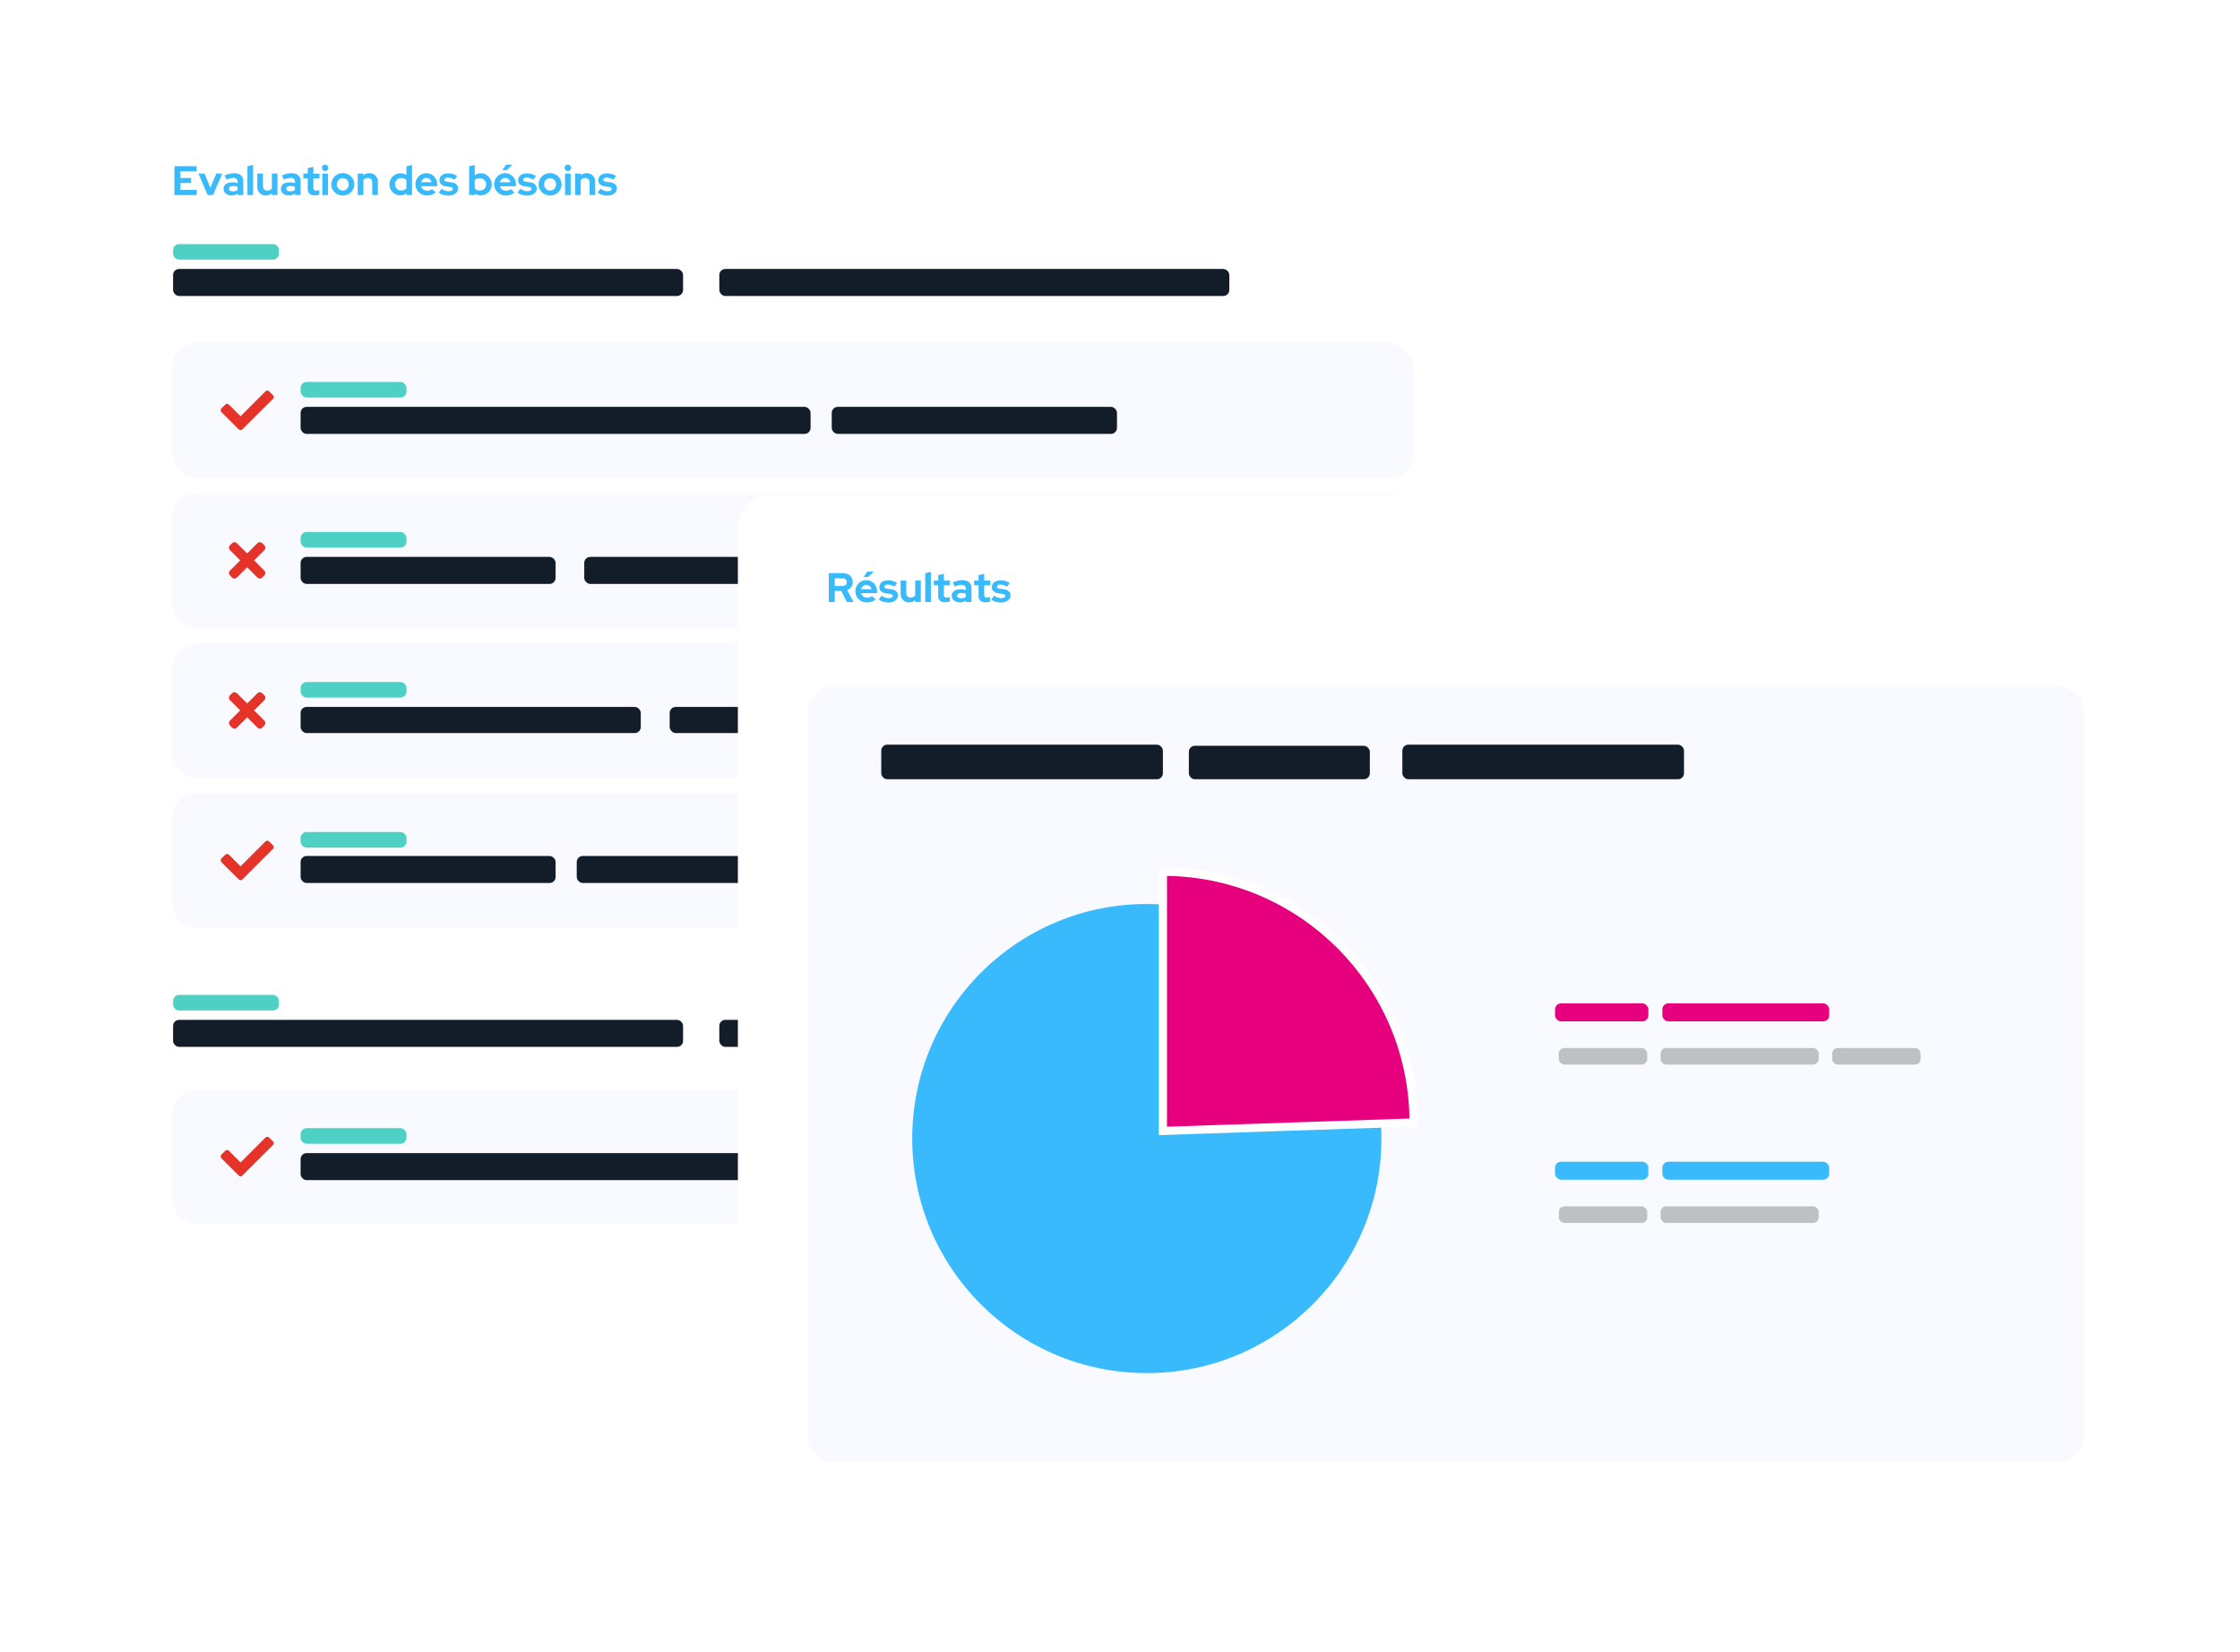 <svg xmlns="http://www.w3.org/2000/svg" id="uuid-e91235de-2531-4829-b0ce-10640eeff90d" viewBox="0 0 548.76 404.7"><g stroke-width="0"><rect width="347.52" height="299.57" x="20.46" y="21.58" fill="#fff" rx="7.74" ry="7.74" style="filter: drop-shadow(2px 2px 5px rgb(0 0 0 / 0.25));"></rect><path fill="#39bafc" d="M42.73 47.79v-7.07h5.43v1.27h-3.97v1.62h2.62v1.23h-2.62v1.68h4.01v1.27h-5.47Z"></path><path fill="#39bafc" d="m50.87 47.79-2.26-5.26h1.5l1.44 3.5 1.43-3.5h1.47l-2.26 5.26h-1.33Z"></path><path fill="#39bafc" d="M56.68 47.88c-.57 0-1.03-.15-1.38-.45-.36-.3-.54-.69-.54-1.17s.19-.89.58-1.17c.38-.28.91-.42 1.59-.42.21 0 .43.02.65.05.22.03.43.08.64.15v-.37c0-.3-.09-.53-.28-.69-.19-.15-.46-.23-.83-.23-.22 0-.46.04-.72.11-.26.07-.55.18-.88.33l-.5-1.02c.41-.19.81-.33 1.2-.42.39-.09.77-.14 1.15-.14.71 0 1.26.17 1.65.51s.59.82.59 1.44v3.41h-1.36v-.36c-.22.15-.46.27-.7.34-.25.07-.52.11-.82.11Zm-.6-1.65c0 .2.09.36.26.48s.41.18.7.18c.23 0 .44-.03.63-.09s.37-.14.53-.25v-.79c-.17-.07-.35-.12-.53-.15-.19-.03-.38-.04-.58-.04-.32 0-.56.06-.74.18-.18.12-.27.28-.27.48Z"></path><path fill="#39bafc" d="M62 40.42v7.37h-1.38v-7.07l1.38-.3Z"></path><path fill="#39bafc" d="M64.42 42.53v3.06c0 .34.1.61.3.81.2.2.46.3.79.3.24 0 .45-.04.63-.14.18-.09.34-.22.46-.39v-3.65h1.38v5.26H66.6v-.42c-.2.17-.43.3-.68.39s-.52.14-.81.14c-.61 0-1.1-.2-1.49-.59-.39-.39-.59-.9-.59-1.51v-3.26h1.38Z"></path><path fill="#39bafc" d="M70.73 47.88c-.57 0-1.03-.15-1.38-.45-.36-.3-.54-.69-.54-1.17s.19-.89.58-1.17c.38-.28.91-.42 1.59-.42.21 0 .43.02.65.05.22.03.43.08.64.15v-.37c0-.3-.09-.53-.28-.69-.19-.15-.46-.23-.83-.23-.22 0-.46.04-.72.11-.26.07-.55.18-.88.33l-.5-1.02c.41-.19.81-.33 1.2-.42.39-.09.77-.14 1.15-.14.71 0 1.26.17 1.65.51s.59.82.59 1.44v3.41h-1.36v-.36c-.22.15-.46.27-.7.34-.25.07-.52.11-.82.11Zm-.6-1.65c0 .2.09.36.26.48s.41.18.7.18c.23 0 .44-.03.63-.09s.37-.14.53-.25v-.79c-.17-.07-.35-.12-.53-.15-.19-.03-.38-.04-.58-.04-.32 0-.56.06-.74.18-.18.12-.27.28-.27.48Z"></path><path fill="#39bafc" d="M75.39 46.31v-2.62h-1.08v-1.16h1.08v-1.34l1.38-.31v1.66h1.49v1.16h-1.49v2.33c0 .25.05.42.16.52.11.1.3.15.57.15.13 0 .25 0 .36-.03.11-.02.24-.05.37-.1v1.13c-.15.05-.33.09-.54.12-.21.03-.39.05-.54.05-.58 0-1.03-.13-1.33-.4-.3-.27-.45-.65-.45-1.17Z"></path><path fill="#39bafc" d="M79.64 41.91c-.21 0-.4-.08-.55-.23-.16-.15-.23-.34-.23-.56s.08-.4.23-.55c.15-.16.34-.23.55-.23s.4.08.56.23c.16.15.23.34.23.55s-.08.4-.23.56c-.15.16-.34.23-.56.23Zm.7.63v5.26h-1.38v-5.26h1.38Z"></path><path fill="#39bafc" d="M81.17 45.17c0-.38.07-.74.22-1.08.14-.33.34-.62.6-.87.25-.25.55-.44.89-.58.34-.14.71-.21 1.1-.21s.76.07 1.1.21c.34.14.64.33.89.58.25.25.45.54.6.87.14.33.22.69.22 1.08s-.07.74-.22 1.08-.34.62-.6.86c-.25.24-.55.43-.89.58-.34.14-.71.21-1.1.21s-.76-.07-1.1-.21a2.77 2.77 0 0 1-1.49-1.44c-.15-.33-.22-.69-.22-1.08Zm2.81 1.52c.4 0 .75-.15 1.03-.44.28-.3.42-.66.42-1.08s-.14-.79-.42-1.09c-.28-.3-.63-.44-1.03-.44s-.75.15-1.03.44c-.28.3-.42.66-.42 1.09s.14.78.42 1.08c.28.3.63.44 1.03.44Z"></path><path fill="#39bafc" d="M87.64 47.79v-5.26h1.38v.41c.2-.17.43-.3.67-.38.25-.09.51-.13.8-.13.61 0 1.1.2 1.49.58.39.39.59.89.59 1.5v3.27h-1.38v-3.07c0-.33-.1-.6-.3-.8s-.46-.3-.79-.3c-.23 0-.44.04-.62.14-.18.09-.34.22-.46.39v3.65h-1.38Z"></path><path fill="#39bafc" d="M99.58 47.79v-.43a2.396 2.396 0 0 1-1.5.51 2.622 2.622 0 0 1-1.89-.79c-.24-.24-.43-.53-.57-.86s-.21-.68-.21-1.06.07-.73.21-1.06c.14-.33.33-.62.58-.86s.53-.43.86-.57a2.723 2.723 0 0 1 1.82-.1c.25.07.47.17.68.31v-2.15l1.38-.3v7.37h-1.36Zm-2.81-2.64c0 .42.15.78.44 1.08.3.3.66.44 1.09.44.26 0 .49-.04.7-.13.21-.09.4-.21.55-.37v-2.05c-.15-.16-.33-.28-.55-.36-.22-.09-.45-.13-.7-.13-.44 0-.8.15-1.1.44s-.44.65-.44 1.08Z"></path><path fill="#39bafc" d="M106.75 47.14c-.32.26-.65.45-.99.58-.34.12-.72.18-1.14.18-.4 0-.77-.07-1.12-.21-.35-.14-.65-.33-.9-.58a2.77 2.77 0 0 1-.6-.86c-.15-.33-.22-.69-.22-1.08s.07-.73.21-1.07.33-.62.57-.87c.24-.25.53-.44.86-.58.33-.14.69-.21 1.07-.21s.72.07 1.04.22c.32.14.6.34.83.59s.41.55.54.89c.13.35.2.72.2 1.13v.36h-3.92c.09.33.28.6.54.8.27.2.59.3.95.3.23 0 .44-.04.65-.11s.37-.18.51-.31l.91.83Zm-2.28-3.55c-.32 0-.59.1-.82.29-.23.19-.39.45-.47.77h2.57c-.09-.31-.25-.56-.48-.76-.23-.2-.5-.3-.8-.3Z"></path><path fill="#39bafc" d="m107.51 47.17.69-.92c.31.2.6.35.88.45s.55.15.83.15c.31 0 .56-.05.74-.15.18-.1.28-.24.28-.4 0-.13-.05-.24-.16-.32-.1-.08-.27-.14-.5-.17l-1.01-.15c-.52-.08-.91-.25-1.19-.5s-.41-.6-.41-1.02c0-.5.2-.91.6-1.21.4-.3.93-.45 1.59-.45a3.944 3.944 0 0 1 2.16.66l-.67.89a4.61 4.61 0 0 0-.83-.38c-.26-.08-.53-.13-.8-.13-.25 0-.45.05-.6.14-.15.09-.23.22-.23.37 0 .14.06.25.17.33.11.08.29.13.55.17l1.01.15c.51.07.91.24 1.19.5s.42.6.42 1c0 .25-.06.48-.18.69s-.28.4-.48.55c-.2.15-.44.28-.73.36-.28.09-.59.13-.92.13-.48 0-.93-.06-1.34-.19-.42-.12-.77-.3-1.07-.54Z"></path><path fill="#39bafc" d="M120.47 45.17c0 .38-.07.73-.21 1.06-.14.33-.33.62-.58.86s-.53.43-.86.57c-.33.14-.69.21-1.07.21-.26 0-.52-.04-.77-.11s-.48-.18-.69-.31v.35h-1.36v-7.07l1.38-.3v2.52c.21-.16.44-.27.69-.36a2.551 2.551 0 0 1 1.82.08c.33.14.61.33.85.58.24.24.43.53.57.86.14.33.21.68.21 1.06Zm-2.9-1.53c-.25 0-.48.04-.7.13-.22.08-.4.21-.56.37v2.07c.15.15.33.27.55.35.22.09.45.13.7.13.43 0 .79-.15 1.09-.44.3-.29.44-.65.44-1.08s-.15-.79-.45-1.09c-.3-.29-.66-.44-1.09-.44Z"></path><path fill="#39bafc" d="M126.04 47.14c-.32.26-.65.45-.99.58-.34.12-.72.18-1.14.18-.4 0-.77-.07-1.12-.21-.35-.14-.65-.33-.9-.58a2.77 2.77 0 0 1-.6-.86c-.15-.33-.22-.69-.22-1.08s.07-.73.21-1.07.33-.62.57-.87c.24-.25.53-.44.86-.58.33-.14.69-.21 1.07-.21s.72.07 1.04.22.6.34.83.59.41.55.54.89c.13.35.2.72.2 1.13v.36h-3.92c.09.33.28.6.54.8.27.2.59.3.95.3.23 0 .44-.04.65-.11s.37-.18.51-.31l.91.83Zm-2.28-3.55c-.32 0-.59.1-.82.29-.23.19-.39.45-.47.77h2.57c-.09-.31-.25-.56-.48-.76-.23-.2-.5-.3-.8-.3Zm.21-3.24h1.58l-1.36 1.31h-1.12l.91-1.31Z"></path><path fill="#39bafc" d="m126.79 47.17.69-.92c.31.2.6.35.88.45s.55.15.83.15c.31 0 .56-.05.74-.15.18-.1.28-.24.28-.4 0-.13-.05-.24-.16-.32-.1-.08-.27-.14-.5-.17l-1.01-.15c-.52-.08-.91-.25-1.19-.5s-.41-.6-.41-1.02c0-.5.2-.91.6-1.21.4-.3.93-.45 1.59-.45a3.944 3.944 0 0 1 2.16.66l-.67.89a4.61 4.61 0 0 0-.83-.38c-.26-.08-.53-.13-.8-.13-.25 0-.45.05-.6.14-.15.09-.23.22-.23.37 0 .14.06.25.17.33.11.08.29.13.55.17l1.01.15c.51.07.91.24 1.19.5s.42.6.42 1c0 .25-.06.48-.18.69-.12.21-.28.4-.48.55-.2.15-.44.28-.73.36-.28.09-.59.13-.92.13-.48 0-.93-.06-1.34-.19-.42-.12-.77-.3-1.07-.54Z"></path><path fill="#39bafc" d="M131.95 45.17c0-.38.07-.74.22-1.08.14-.33.34-.62.6-.87.25-.25.55-.44.89-.58.34-.14.71-.21 1.1-.21s.76.07 1.1.21c.34.14.64.33.89.58.25.25.45.54.6.87.14.33.22.69.22 1.08s-.07.74-.22 1.08-.34.62-.6.86c-.25.24-.55.43-.89.58-.34.14-.71.21-1.1.21s-.76-.07-1.1-.21a2.77 2.77 0 0 1-1.49-1.44c-.15-.33-.22-.69-.22-1.08Zm2.81 1.52c.4 0 .75-.15 1.03-.44.28-.3.42-.66.42-1.08s-.14-.79-.42-1.09c-.28-.3-.63-.44-1.03-.44s-.75.15-1.03.44c-.28.3-.42.66-.42 1.09s.14.78.42 1.08c.28.3.63.44 1.03.44Z"></path><path fill="#39bafc" d="M139.1 41.91c-.21 0-.4-.08-.55-.23-.16-.15-.23-.34-.23-.56s.08-.4.23-.55c.15-.16.34-.23.55-.23s.4.08.56.23c.16.15.23.34.23.55s-.08.4-.23.56c-.15.16-.34.23-.56.23Zm.7.63v5.26h-1.38v-5.26h1.38Z"></path><path fill="#39bafc" d="M140.88 47.79v-5.26h1.38v.41c.2-.17.43-.3.67-.38.25-.09.51-.13.8-.13.61 0 1.1.2 1.49.58.39.39.59.89.59 1.5v3.27h-1.38v-3.07c0-.33-.1-.6-.3-.8s-.46-.3-.79-.3c-.23 0-.44.04-.62.14-.18.09-.34.22-.46.39v3.65h-1.38Z"></path><path fill="#39bafc" d="m146.42 47.17.69-.92c.31.2.6.35.88.45s.55.15.83.15c.31 0 .56-.05.74-.15.18-.1.28-.24.28-.4 0-.13-.05-.24-.16-.32-.1-.08-.27-.14-.5-.17l-1.01-.15c-.52-.08-.91-.25-1.19-.5s-.41-.6-.41-1.02c0-.5.2-.91.6-1.21.4-.3.93-.45 1.59-.45a3.944 3.944 0 0 1 2.16.66l-.67.89a4.61 4.61 0 0 0-.83-.38c-.26-.08-.53-.13-.8-.13-.25 0-.45.05-.6.14-.15.09-.23.22-.23.37 0 .14.06.25.17.33.11.08.29.13.55.17l1.01.15c.51.07.91.24 1.19.5s.42.6.42 1c0 .25-.06.48-.18.69s-.28.4-.48.55c-.2.15-.44.28-.73.36-.28.09-.59.13-.92.13-.48 0-.93-.06-1.34-.19-.42-.12-.77-.3-1.07-.54Z"></path><rect width="304.26" height="33.19" x="42.1" y="84.02" fill="#f9faff" rx="6.3" ry="6.3"></rect><rect width="124.94" height="6.62" x="73.64" y="99.69" fill="#131d29" rx="1.47" ry="1.47"></rect><rect width="25.94" height="3.82" x="73.64" y="93.58" fill="#4ed1c4" rx="1.47" ry="1.47"></rect><rect width="124.94" height="6.62" x="42.4" y="65.9" fill="#131d29" rx="1.47" ry="1.47"></rect><rect width="124.94" height="6.62" x="176.22" y="65.9" fill="#131d29" rx="1.47" ry="1.47"></rect><rect width="25.94" height="3.82" x="42.4" y="59.8" fill="#4ed1c4" rx="1.47" ry="1.47"></rect><rect width="124.94" height="6.62" x="42.4" y="249.88" fill="#131d29" rx="1.47" ry="1.47"></rect><rect width="124.94" height="6.62" x="176.22" y="249.88" fill="#131d29" rx="1.47" ry="1.47"></rect><rect width="25.94" height="3.82" x="42.4" y="243.77" fill="#4ed1c4" rx="1.47" ry="1.47"></rect><rect width="69.88" height="6.62" x="203.76" y="99.69" fill="#131d29" rx="1.47" ry="1.47"></rect><path fill="#e6332a" d="M54.25 100.97c-.12-.12-.18-.27-.18-.46s.06-.34.18-.46l.94-.91c.12-.14.27-.2.44-.2s.33.07.47.2l2.84 2.84 6.08-6.08c.13-.14.29-.2.47-.2s.33.07.44.2l.94.91c.12.12.18.27.18.46s-.06.34-.18.46l-7.48 7.45c-.12.14-.27.2-.46.2s-.34-.07-.46-.2l-4.23-4.21Z"></path><rect width="304.26" height="33.19" x="42.1" y="266.86" fill="#f9faff" rx="6.3" ry="6.3"></rect><rect width="124.94" height="6.62" x="73.64" y="282.53" fill="#131d29" rx="1.47" ry="1.47"></rect><rect width="25.94" height="3.82" x="73.64" y="276.42" fill="#4ed1c4" rx="1.47" ry="1.47"></rect><rect width="69.88" height="6.62" x="203.76" y="282.53" fill="#131d29" rx="1.47" ry="1.47"></rect><path fill="#e6332a" d="M54.25 283.8c-.12-.12-.18-.27-.18-.46s.06-.34.18-.46l.94-.91c.12-.14.27-.2.44-.2s.33.07.47.2l2.84 2.84 6.08-6.08c.13-.14.29-.2.47-.2s.33.07.44.2l.94.91c.12.12.18.27.18.46s-.06.34-.18.46l-7.48 7.45c-.12.14-.27.2-.46.2s-.34-.07-.46-.2l-4.23-4.21Z"></path><rect width="304.26" height="33.19" x="42.1" y="120.78" fill="#f9faff" rx="6.3" ry="6.3"></rect><rect width="62.47" height="6.62" x="73.64" y="136.45" fill="#131d29" rx="1.47" ry="1.47"></rect><rect width="25.94" height="3.82" x="73.64" y="130.34" fill="#4ed1c4" rx="1.47" ry="1.47"></rect><rect width="69.88" height="6.62" x="143.13" y="136.45" fill="#131d29" rx="1.47" ry="1.47"></rect><rect width="34.94" height="6.62" x="218.06" y="136.45" fill="#131d29" rx="1.47" ry="1.47"></rect><rect width="60.64" height="5.71" x="260.6" y="136.45" fill="#131d29" rx="1.47" ry="1.47"></rect><path fill="#e6332a" d="m62.25 137.3 2.53 2.53c.15.15.23.34.23.56s-.08.41-.23.58l-.56.56c-.17.15-.36.23-.58.23s-.41-.08-.56-.23L60.55 139l-2.54 2.53c-.15.15-.34.23-.56.23s-.41-.08-.58-.23l-.56-.56c-.15-.17-.23-.36-.23-.58s.08-.41.23-.56l2.53-2.53-2.53-2.53c-.15-.15-.23-.34-.23-.56s.08-.41.23-.58l.56-.56c.17-.15.36-.23.58-.23s.41.08.56.23l2.54 2.53 2.53-2.53c.15-.15.34-.23.56-.23s.41.08.58.23l.56.56c.15.17.23.36.23.58s-.08.41-.23.56l-2.53 2.53Z"></path><rect width="304.26" height="33.19" x="42.1" y="157.54" fill="#f9faff" rx="6.3" ry="6.3"></rect><rect width="83.34" height="6.4" x="73.64" y="173.21" fill="#131d29" rx="1.47" ry="1.47"></rect><rect width="25.94" height="3.82" x="73.64" y="167.1" fill="#4ed1c4" rx="1.47" ry="1.47"></rect><rect width="46.61" height="6.4" x="164.06" y="173.21" fill="#131d29" rx="1.47" ry="1.47"></rect><path fill="#e6332a" d="m62.25 174.06 2.53 2.53c.15.15.23.34.23.56s-.08.41-.23.58l-.56.56c-.17.15-.36.23-.58.23s-.41-.08-.56-.23l-2.53-2.53-2.54 2.53c-.15.15-.34.23-.56.23s-.41-.08-.58-.23l-.56-.56c-.15-.17-.23-.36-.23-.58s.08-.41.23-.56l2.53-2.53-2.53-2.53c-.15-.15-.23-.34-.23-.56s.08-.41.23-.58l.56-.56c.17-.15.36-.23.58-.23s.41.08.56.23l2.54 2.53 2.53-2.53c.15-.15.34-.23.56-.23s.41.08.58.23l.56.56c.15.17.23.36.23.58s-.08.41-.23.56l-2.53 2.53Z"></path><rect width="304.26" height="33.19" x="42.1" y="194.3" fill="#f9faff" rx="6.3" ry="6.3"></rect><rect width="25.94" height="3.82" x="73.64" y="203.86" fill="#4ed1c4" rx="1.47" ry="1.47"></rect><path fill="#e6332a" d="M54.25 211.25c-.12-.12-.18-.27-.18-.46s.06-.34.18-.46l.94-.91c.12-.14.27-.2.44-.2s.33.07.47.2l2.84 2.84 6.08-6.08c.13-.14.29-.2.47-.2s.33.07.44.2l.94.91c.12.12.18.27.18.46s-.06.34-.18.46l-7.48 7.45c-.12.14-.27.2-.46.2s-.34-.07-.46-.2l-4.23-4.21Z"></path><rect width="69.88" height="6.62" x="216.26" y="172.81" fill="#131d29" rx="1.47" ry="1.47"></rect><rect width="62.47" height="6.62" x="73.64" y="209.73" fill="#131d29" rx="1.47" ry="1.47"></rect><rect width="124.94" height="6.62" x="141.29" y="209.73" fill="#131d29" rx="1.47" ry="1.47"></rect></g><g filter="url(#uuid-233f2b04-4320-4dc7-989b-bbd4bf71cb9a)"><rect width="347.52" height="261.83" x="180.77" y="121.29" fill="#fff" stroke-width="0" rx="7.74" ry="7.74"></rect><path fill="#39bafc" stroke-width="0" d="M203.04 147.5v-7.07h3.45c.36 0 .68.05.98.16.3.11.56.26.77.45.21.19.38.42.5.69s.18.57.18.89c0 .44-.13.84-.38 1.19s-.59.61-1 .78l1.57 2.91h-1.64l-1.38-2.71h-1.59v2.71h-1.46Zm3.32-5.81h-1.86v1.9h1.86c.33 0 .59-.09.79-.26.2-.18.3-.4.3-.69s-.1-.51-.3-.69c-.2-.17-.46-.26-.79-.26Z"></path><path fill="#39bafc" stroke-width="0" d="M214.52 146.85c-.32.26-.65.45-.99.58-.34.12-.72.18-1.14.18-.4 0-.77-.07-1.12-.21-.35-.14-.65-.33-.9-.58a2.77 2.77 0 0 1-.6-.86c-.15-.33-.22-.69-.22-1.08s.07-.73.21-1.07.33-.62.57-.87c.24-.25.53-.44.86-.58.33-.14.69-.21 1.07-.21s.72.07 1.04.22.6.34.83.59.41.55.54.89c.13.35.2.72.2 1.13v.36h-3.92c.09.33.28.6.54.8.27.2.59.3.95.3.23 0 .44-.04.65-.11s.37-.18.51-.31l.91.83Zm-2.28-3.55c-.32 0-.59.1-.82.29-.23.19-.39.45-.47.77h2.57c-.09-.31-.25-.56-.48-.76-.23-.2-.5-.3-.8-.3Zm.21-3.24h1.58l-1.36 1.31h-1.12l.91-1.31Z"></path><path fill="#39bafc" stroke-width="0" d="m215.28 146.88.69-.92c.31.2.6.35.88.45s.55.15.83.15c.31 0 .56-.05.74-.15.18-.1.28-.24.28-.4 0-.13-.05-.24-.16-.32-.1-.08-.27-.14-.5-.17l-1.01-.15c-.52-.08-.91-.25-1.19-.5s-.41-.6-.41-1.02c0-.5.2-.91.6-1.21.4-.3.93-.45 1.59-.45a3.944 3.944 0 0 1 2.16.66l-.67.89a4.61 4.61 0 0 0-.83-.38c-.26-.08-.53-.13-.8-.13-.25 0-.45.05-.6.14-.15.09-.23.22-.23.37 0 .14.06.25.17.33.11.08.29.13.55.17l1.01.15c.51.07.91.24 1.19.5s.42.6.42 1c0 .25-.06.48-.18.69s-.28.4-.48.55c-.2.15-.44.28-.73.36-.28.09-.59.13-.92.13-.48 0-.93-.06-1.34-.19-.42-.12-.77-.3-1.07-.54Z"></path><path fill="#39bafc" stroke-width="0" d="M222.02 142.24v3.06c0 .34.1.61.3.81.2.2.46.3.79.3.24 0 .45-.04.63-.14.18-.09.34-.22.46-.39v-3.65h1.38v5.26h-1.38v-.42c-.2.17-.43.3-.68.39s-.52.14-.81.14c-.61 0-1.1-.2-1.49-.59-.39-.39-.59-.9-.59-1.51v-3.26h1.38Z"></path><path fill="#39bafc" stroke-width="0" d="M228.05 140.13v7.37h-1.38v-7.07l1.38-.3Z"></path><path fill="#39bafc" stroke-width="0" d="M229.85 146.02v-2.62h-1.08v-1.16h1.08v-1.34l1.38-.31v1.66h1.49v1.16h-1.49v2.33c0 .25.05.42.16.52.11.1.3.15.57.15.13 0 .25 0 .36-.03.11-.02.24-.05.37-.1v1.13c-.15.05-.33.09-.54.12-.21.03-.39.05-.54.05-.58 0-1.03-.13-1.33-.4-.3-.27-.45-.65-.45-1.17Z"></path><path fill="#39bafc" stroke-width="0" d="M235.08 147.59c-.57 0-1.03-.15-1.38-.45-.36-.3-.54-.69-.54-1.17s.19-.89.58-1.17c.38-.28.91-.42 1.59-.42.21 0 .43.02.65.05.22.03.43.08.64.15v-.37c0-.3-.09-.53-.28-.69-.19-.15-.46-.23-.83-.23-.22 0-.46.04-.72.11-.26.07-.55.18-.88.33l-.5-1.02c.41-.19.81-.33 1.2-.42.39-.09.77-.14 1.15-.14.71 0 1.26.17 1.65.51s.59.82.59 1.44v3.41h-1.36v-.36c-.22.15-.46.27-.7.34-.25.07-.52.11-.82.11Zm-.6-1.65c0 .2.09.36.26.48s.41.18.7.18c.23 0 .44-.03.63-.09s.37-.14.53-.25v-.79c-.17-.07-.35-.12-.53-.15-.19-.03-.38-.04-.58-.04-.32 0-.56.06-.74.18-.18.12-.27.28-.27.48Z"></path><path fill="#39bafc" stroke-width="0" d="M239.73 146.02v-2.62h-1.08v-1.16h1.08v-1.34l1.38-.31v1.66h1.49v1.16h-1.49v2.33c0 .25.05.42.16.52.11.1.3.15.57.15.13 0 .25 0 .36-.03.11-.02.24-.05.37-.1v1.13c-.15.05-.33.09-.54.12-.21.03-.39.05-.54.05-.58 0-1.03-.13-1.33-.4-.3-.27-.45-.65-.45-1.17Z"></path><path fill="#39bafc" stroke-width="0" d="m242.85 146.88.69-.92c.31.2.6.35.88.45s.55.15.83.15c.31 0 .56-.05.74-.15.18-.1.28-.24.28-.4 0-.13-.05-.24-.16-.32-.1-.08-.27-.14-.5-.17l-1.01-.15c-.52-.08-.91-.25-1.19-.5s-.41-.6-.41-1.02c0-.5.2-.91.6-1.21.4-.3.93-.45 1.59-.45a3.944 3.944 0 0 1 2.16.66l-.67.89a4.61 4.61 0 0 0-.83-.38c-.26-.08-.53-.13-.8-.13-.25 0-.45.05-.6.14-.15.09-.23.22-.23.37 0 .14.06.25.17.33.11.08.29.13.55.17l1.01.15c.51.07.91.24 1.19.5s.42.6.42 1c0 .25-.06.48-.18.69s-.28.4-.48.55c-.2.15-.44.28-.73.36-.28.09-.59.13-.92.13-.48 0-.93-.06-1.34-.19-.42-.12-.77-.3-1.07-.54Z"></path><rect width="312.8" height="190.15" x="197.8" y="168.13" fill="#f9faff" stroke-width="0" rx="6.3" ry="6.3"></rect><rect width="44.34" height="8.2" x="291.25" y="182.73" fill="#131d29" stroke-width="0" rx="1.47" ry="1.47" transform="rotate(180 313.42 186.83)"></rect><rect width="69" height="8.48" x="215.9" y="182.46" fill="#131d29" stroke-width="0" rx="1.47" ry="1.47" transform="rotate(180 250.395 186.695)"></rect><rect width="69" height="8.48" x="343.55" y="182.46" fill="#131d29" stroke-width="0" rx="1.47" ry="1.47" transform="rotate(180 378.05 186.695)"></rect><rect width="22.86" height="4.41" x="380.96" y="245.84" fill="#e6007e" stroke-width="0" rx="1.47" ry="1.47"></rect><rect width="40.87" height="4.41" x="407.25" y="245.84" fill="#e6007e" stroke-width="0" rx="1.47" ry="1.47"></rect><rect width="21.67" height="4.07" x="381.88" y="256.77" fill="#bfc0c4" stroke-width="0" rx="1.38" ry="1.38"></rect><rect width="38.75" height="4.07" x="406.81" y="256.77" fill="#bfc0c4" stroke-width="0" rx="1.38" ry="1.38"></rect><rect width="21.67" height="4.07" x="448.85" y="256.77" fill="#bfc0c4" stroke-width="0" rx="1.38" ry="1.38"></rect><rect width="22.86" height="4.41" x="380.96" y="284.64" fill="#39bafc" stroke-width="0" rx="1.47" ry="1.47"></rect><rect width="40.87" height="4.41" x="407.25" y="284.64" fill="#39bafc" stroke-width="0" rx="1.47" ry="1.47"></rect><rect width="21.67" height="4.07" x="381.88" y="295.57" fill="#bfc0c4" stroke-width="0" rx="1.38" ry="1.38"></rect><rect width="38.75" height="4.07" x="406.81" y="295.57" fill="#bfc0c4" stroke-width="0" rx="1.38" ry="1.38"></rect><circle cx="280.95" cy="278.96" r="57.47" fill="#39bafc" stroke-width="0"></circle><path fill="#e6007e" stroke="#fff" stroke-miterlimit="10" stroke-width="2" d="M346.3 275.01c0-33.92-27.49-61.41-61.41-61.41v63.49l61.41-2.07Z"></path></g><g stroke-width="0"><rect width="347.52" height="299.57" x="20.46" y="21.58" fill="#fff" rx="7.74" ry="7.74"></rect><path fill="#39bafc" d="M42.73 47.79v-7.07h5.43v1.27h-3.97v1.62h2.62v1.23h-2.62v1.68h4.01v1.27h-5.47Z"></path><path fill="#39bafc" d="m50.87 47.79-2.26-5.26h1.5l1.44 3.5 1.43-3.5h1.47l-2.26 5.26h-1.33Z"></path><path fill="#39bafc" d="M56.68 47.88c-.57 0-1.03-.15-1.38-.45-.36-.3-.54-.69-.54-1.17s.19-.89.58-1.17c.38-.28.91-.42 1.59-.42.21 0 .43.02.65.05.22.03.43.08.64.15v-.37c0-.3-.09-.53-.28-.69-.19-.15-.46-.23-.83-.23-.22 0-.46.04-.72.11-.26.07-.55.18-.88.33l-.5-1.02c.41-.19.81-.33 1.2-.42.39-.09.77-.14 1.15-.14.71 0 1.26.17 1.65.51s.59.82.59 1.44v3.41h-1.36v-.36c-.22.15-.46.27-.7.34-.25.07-.52.11-.82.11Zm-.6-1.65c0 .2.09.36.26.48s.41.18.7.18c.23 0 .44-.03.63-.09s.37-.14.53-.25v-.79c-.17-.07-.35-.12-.53-.15-.19-.03-.38-.04-.58-.04-.32 0-.56.06-.74.18-.18.12-.27.28-.27.48Z"></path><path fill="#39bafc" d="M62 40.42v7.37h-1.38v-7.07l1.38-.3Z"></path><path fill="#39bafc" d="M64.42 42.53v3.06c0 .34.1.61.3.81.2.2.46.3.79.3.24 0 .45-.04.63-.14.18-.09.34-.22.46-.39v-3.65h1.38v5.26H66.6v-.42c-.2.17-.43.3-.68.39s-.52.14-.81.14c-.61 0-1.1-.2-1.49-.59-.39-.39-.59-.9-.59-1.51v-3.26h1.38Z"></path><path fill="#39bafc" d="M70.73 47.88c-.57 0-1.03-.15-1.38-.45-.36-.3-.54-.69-.54-1.17s.19-.89.58-1.17c.38-.28.91-.42 1.59-.42.21 0 .43.02.65.05.22.03.43.08.64.15v-.37c0-.3-.09-.53-.28-.69-.19-.15-.46-.23-.83-.23-.22 0-.46.04-.72.11-.26.07-.55.18-.88.33l-.5-1.02c.41-.19.81-.33 1.2-.42.39-.09.77-.14 1.15-.14.71 0 1.26.17 1.65.51s.59.82.59 1.44v3.41h-1.36v-.36c-.22.15-.46.27-.7.34-.25.07-.52.11-.82.11Zm-.6-1.65c0 .2.09.36.26.48s.41.18.7.18c.23 0 .44-.03.63-.09s.37-.14.53-.25v-.79c-.17-.07-.35-.12-.53-.15-.19-.03-.38-.04-.58-.04-.32 0-.56.06-.74.18-.18.12-.27.28-.27.48Z"></path><path fill="#39bafc" d="M75.39 46.31v-2.62h-1.08v-1.16h1.08v-1.34l1.38-.31v1.66h1.49v1.16h-1.49v2.33c0 .25.05.42.16.52.11.1.3.15.57.15.13 0 .25 0 .36-.03.11-.02.24-.05.37-.1v1.13c-.15.05-.33.09-.54.12-.21.03-.39.05-.54.05-.58 0-1.03-.13-1.33-.4-.3-.27-.45-.65-.45-1.17Z"></path><path fill="#39bafc" d="M79.64 41.91c-.21 0-.4-.08-.55-.23-.16-.15-.23-.34-.23-.56s.08-.4.23-.55c.15-.16.34-.23.55-.23s.4.08.56.23c.16.15.23.34.23.55s-.08.4-.23.56c-.15.16-.34.23-.56.23Zm.7.63v5.26h-1.38v-5.26h1.38Z"></path><path fill="#39bafc" d="M81.17 45.17c0-.38.07-.74.22-1.08.14-.33.34-.62.6-.87.25-.25.55-.44.89-.58.34-.14.71-.21 1.1-.21s.76.07 1.1.21c.34.14.64.33.89.58.25.25.45.54.6.87.14.33.22.69.22 1.08s-.07.74-.22 1.08-.34.62-.6.86c-.25.24-.55.43-.89.58-.34.14-.71.21-1.1.21s-.76-.07-1.1-.21a2.77 2.77 0 0 1-1.49-1.44c-.15-.33-.22-.69-.22-1.08Zm2.81 1.52c.4 0 .75-.15 1.03-.44.28-.3.42-.66.42-1.08s-.14-.79-.42-1.09c-.28-.3-.63-.44-1.03-.44s-.75.15-1.03.44c-.28.3-.42.66-.42 1.09s.14.78.42 1.08c.28.3.63.44 1.03.44Z"></path><path fill="#39bafc" d="M87.64 47.79v-5.26h1.38v.41c.2-.17.43-.3.67-.38.25-.09.51-.13.8-.13.61 0 1.1.2 1.49.58.39.39.59.89.59 1.5v3.27h-1.38v-3.07c0-.33-.1-.6-.3-.8s-.46-.3-.79-.3c-.23 0-.44.04-.62.14-.18.09-.34.22-.46.39v3.65h-1.38Z"></path><path fill="#39bafc" d="M99.58 47.79v-.43a2.396 2.396 0 0 1-1.5.51 2.622 2.622 0 0 1-1.89-.79c-.24-.24-.43-.53-.57-.86s-.21-.68-.21-1.06.07-.73.21-1.06c.14-.33.33-.62.58-.86s.53-.43.86-.57a2.723 2.723 0 0 1 1.82-.1c.25.07.47.17.68.31v-2.15l1.38-.3v7.37h-1.36Zm-2.81-2.64c0 .42.15.78.44 1.08.3.3.66.44 1.09.44.26 0 .49-.04.7-.13.21-.09.4-.21.55-.37v-2.05c-.15-.16-.33-.28-.55-.36-.22-.09-.45-.13-.7-.13-.44 0-.8.15-1.1.44s-.44.65-.44 1.08Z"></path><path fill="#39bafc" d="M106.75 47.14c-.32.26-.65.45-.99.58-.34.12-.72.18-1.14.18-.4 0-.77-.07-1.12-.21-.35-.14-.65-.33-.9-.58a2.77 2.77 0 0 1-.6-.86c-.15-.33-.22-.69-.22-1.08s.07-.73.21-1.07.33-.62.57-.87c.24-.25.53-.44.86-.58.33-.14.69-.21 1.07-.21s.72.07 1.04.22c.32.14.6.34.83.59s.41.55.54.89c.13.35.2.72.2 1.13v.36h-3.92c.09.33.28.6.54.8.27.2.59.3.95.3.23 0 .44-.04.65-.11s.37-.18.51-.31l.91.83Zm-2.28-3.55c-.32 0-.59.1-.82.29-.23.19-.39.45-.47.77h2.57c-.09-.31-.25-.56-.48-.76-.23-.2-.5-.3-.8-.3Z"></path><path fill="#39bafc" d="m107.51 47.17.69-.92c.31.2.6.35.88.45s.55.15.83.15c.31 0 .56-.05.74-.15.18-.1.28-.24.28-.4 0-.13-.05-.24-.16-.32-.1-.08-.27-.14-.5-.17l-1.01-.15c-.52-.08-.91-.25-1.19-.5s-.41-.6-.41-1.02c0-.5.2-.91.6-1.21.4-.3.93-.45 1.59-.45a3.944 3.944 0 0 1 2.16.66l-.67.89a4.61 4.61 0 0 0-.83-.38c-.26-.08-.53-.13-.8-.13-.25 0-.45.05-.6.14-.15.09-.23.22-.23.37 0 .14.06.25.17.33.11.08.29.13.55.17l1.01.15c.51.07.91.24 1.19.5s.42.6.42 1c0 .25-.06.48-.18.69s-.28.4-.48.55c-.2.15-.44.28-.73.36-.28.09-.59.13-.92.13-.48 0-.93-.06-1.34-.19-.42-.12-.77-.3-1.07-.54Z"></path><path fill="#39bafc" d="M120.47 45.17c0 .38-.07.73-.21 1.06-.14.33-.33.62-.58.86s-.53.43-.86.57c-.33.14-.69.21-1.07.21-.26 0-.52-.04-.77-.11s-.48-.18-.69-.31v.35h-1.36v-7.07l1.38-.3v2.52c.21-.16.44-.27.69-.36a2.551 2.551 0 0 1 1.82.08c.33.14.61.33.85.58.24.24.43.53.57.86.14.33.21.68.21 1.06Zm-2.9-1.53c-.25 0-.48.04-.7.13-.22.08-.4.21-.56.37v2.07c.15.15.33.27.55.35.22.09.45.13.7.13.43 0 .79-.15 1.09-.44.3-.29.44-.65.44-1.08s-.15-.79-.45-1.09c-.3-.29-.66-.44-1.09-.44Z"></path><path fill="#39bafc" d="M126.04 47.14c-.32.26-.65.45-.99.58-.34.12-.72.18-1.14.18-.4 0-.77-.07-1.12-.21-.35-.14-.65-.33-.9-.58a2.77 2.77 0 0 1-.6-.86c-.15-.33-.22-.69-.22-1.08s.07-.73.21-1.07.33-.62.57-.87c.24-.25.53-.44.86-.58.33-.14.69-.21 1.07-.21s.72.07 1.04.22.6.34.83.59.41.55.54.89c.13.35.2.72.2 1.13v.36h-3.92c.09.33.28.6.54.8.27.2.59.3.95.3.23 0 .44-.04.65-.11s.37-.18.51-.31l.91.83Zm-2.28-3.55c-.32 0-.59.1-.82.29-.23.19-.39.45-.47.77h2.57c-.09-.31-.25-.56-.48-.76-.23-.2-.5-.3-.8-.3Zm.21-3.24h1.58l-1.36 1.31h-1.12l.91-1.31Z"></path><path fill="#39bafc" d="m126.79 47.17.69-.92c.31.2.6.35.88.45s.55.15.83.15c.31 0 .56-.05.74-.15.18-.1.28-.24.28-.4 0-.13-.05-.24-.16-.32-.1-.08-.27-.14-.5-.17l-1.01-.15c-.52-.08-.91-.25-1.19-.5s-.41-.6-.41-1.02c0-.5.2-.91.6-1.21.4-.3.93-.45 1.59-.45a3.944 3.944 0 0 1 2.16.66l-.67.89a4.61 4.61 0 0 0-.83-.38c-.26-.08-.53-.13-.8-.13-.25 0-.45.05-.6.14-.15.09-.23.22-.23.37 0 .14.06.25.17.33.11.08.29.13.55.17l1.01.15c.51.07.91.24 1.19.5s.42.6.42 1c0 .25-.06.48-.18.69-.12.21-.28.4-.48.55-.2.15-.44.28-.73.36-.28.09-.59.13-.92.13-.48 0-.93-.06-1.34-.19-.42-.12-.77-.3-1.07-.54Z"></path><path fill="#39bafc" d="M131.95 45.17c0-.38.07-.74.22-1.08.14-.33.34-.62.6-.87.25-.25.55-.44.89-.58.34-.14.71-.21 1.1-.21s.76.07 1.1.21c.34.14.64.33.89.58.25.25.45.54.6.87.14.33.22.69.22 1.08s-.07.74-.22 1.08-.34.62-.6.86c-.25.24-.55.43-.89.58-.34.14-.71.21-1.1.21s-.76-.07-1.1-.21a2.77 2.77 0 0 1-1.49-1.44c-.15-.33-.22-.69-.22-1.08Zm2.81 1.52c.4 0 .75-.15 1.03-.44.28-.3.42-.66.42-1.08s-.14-.79-.42-1.09c-.28-.3-.63-.44-1.03-.44s-.75.15-1.03.44c-.28.3-.42.66-.42 1.09s.14.78.42 1.08c.28.3.63.44 1.03.44Z"></path><path fill="#39bafc" d="M139.1 41.91c-.21 0-.4-.08-.55-.23-.16-.15-.23-.34-.23-.56s.08-.4.23-.55c.15-.16.34-.23.55-.23s.4.08.56.23c.16.15.23.34.23.55s-.08.4-.23.56c-.15.16-.34.23-.56.23Zm.7.63v5.26h-1.38v-5.26h1.38Z"></path><path fill="#39bafc" d="M140.88 47.79v-5.26h1.38v.41c.2-.17.43-.3.67-.38.25-.09.51-.13.8-.13.61 0 1.1.2 1.49.58.39.39.59.89.59 1.5v3.27h-1.38v-3.07c0-.33-.1-.6-.3-.8s-.46-.3-.79-.3c-.23 0-.44.04-.62.14-.18.09-.34.22-.46.39v3.65h-1.38Z"></path><path fill="#39bafc" d="m146.42 47.17.69-.92c.31.2.6.35.88.45s.55.15.83.15c.31 0 .56-.05.74-.15.18-.1.28-.24.28-.4 0-.13-.05-.24-.16-.32-.1-.08-.27-.14-.5-.17l-1.01-.15c-.52-.08-.91-.25-1.19-.5s-.41-.6-.41-1.02c0-.5.2-.91.6-1.21.4-.3.93-.45 1.59-.45a3.944 3.944 0 0 1 2.16.66l-.67.89a4.61 4.61 0 0 0-.83-.38c-.26-.08-.53-.13-.8-.13-.25 0-.45.05-.6.14-.15.09-.23.22-.23.37 0 .14.06.25.17.33.11.08.29.13.55.17l1.01.15c.51.07.91.24 1.19.5s.42.6.42 1c0 .25-.06.48-.18.69s-.28.4-.48.55c-.2.15-.44.28-.73.36-.28.09-.59.13-.92.13-.48 0-.93-.06-1.34-.19-.42-.12-.77-.3-1.07-.54Z"></path><rect width="304.26" height="33.19" x="42.1" y="84.02" fill="#f9faff" rx="6.3" ry="6.3"></rect><rect width="124.94" height="6.62" x="73.64" y="99.69" fill="#131d29" rx="1.47" ry="1.47"></rect><rect width="25.94" height="3.82" x="73.64" y="93.58" fill="#4ed1c4" rx="1.47" ry="1.47"></rect><rect width="124.94" height="6.62" x="42.4" y="65.9" fill="#131d29" rx="1.47" ry="1.47"></rect><rect width="124.94" height="6.62" x="176.22" y="65.9" fill="#131d29" rx="1.47" ry="1.47"></rect><rect width="25.94" height="3.82" x="42.4" y="59.8" fill="#4ed1c4" rx="1.47" ry="1.47"></rect><rect width="124.94" height="6.62" x="42.4" y="249.88" fill="#131d29" rx="1.47" ry="1.47"></rect><rect width="124.94" height="6.62" x="176.22" y="249.88" fill="#131d29" rx="1.47" ry="1.47"></rect><rect width="25.94" height="3.82" x="42.4" y="243.77" fill="#4ed1c4" rx="1.47" ry="1.47"></rect><rect width="69.88" height="6.62" x="203.76" y="99.69" fill="#131d29" rx="1.47" ry="1.47"></rect><path fill="#e6332a" d="M54.25 100.97c-.12-.12-.18-.27-.18-.46s.06-.34.18-.46l.94-.91c.12-.14.27-.2.44-.2s.33.07.47.2l2.84 2.84 6.08-6.08c.13-.14.29-.2.47-.2s.33.07.44.2l.94.91c.12.12.18.27.18.46s-.06.34-.18.46l-7.48 7.45c-.12.14-.27.2-.46.2s-.34-.07-.46-.2l-4.23-4.21Z"></path><rect width="304.26" height="33.19" x="42.1" y="266.86" fill="#f9faff" rx="6.3" ry="6.3"></rect><rect width="124.94" height="6.62" x="73.64" y="282.53" fill="#131d29" rx="1.47" ry="1.47"></rect><rect width="25.94" height="3.82" x="73.64" y="276.42" fill="#4ed1c4" rx="1.47" ry="1.47"></rect><rect width="69.88" height="6.62" x="203.76" y="282.53" fill="#131d29" rx="1.47" ry="1.47"></rect><path fill="#e6332a" d="M54.25 283.8c-.12-.12-.18-.27-.18-.46s.06-.34.18-.46l.94-.91c.12-.14.27-.2.44-.2s.33.07.47.2l2.84 2.84 6.08-6.08c.13-.14.29-.2.47-.2s.33.07.44.2l.94.91c.12.12.18.27.18.46s-.06.34-.18.46l-7.48 7.45c-.12.14-.27.2-.46.2s-.34-.07-.46-.2l-4.23-4.21Z"></path><rect width="304.26" height="33.19" x="42.1" y="120.78" fill="#f9faff" rx="6.3" ry="6.3"></rect><rect width="62.47" height="6.62" x="73.64" y="136.45" fill="#131d29" rx="1.47" ry="1.47"></rect><rect width="25.94" height="3.82" x="73.64" y="130.34" fill="#4ed1c4" rx="1.47" ry="1.47"></rect><rect width="69.88" height="6.62" x="143.13" y="136.45" fill="#131d29" rx="1.47" ry="1.47"></rect><rect width="34.94" height="6.62" x="218.06" y="136.45" fill="#131d29" rx="1.47" ry="1.47"></rect><rect width="60.64" height="5.71" x="260.6" y="136.45" fill="#131d29" rx="1.47" ry="1.47"></rect><path fill="#e6332a" d="m62.25 137.3 2.53 2.53c.15.15.23.34.23.56s-.08.41-.23.58l-.56.56c-.17.15-.36.23-.58.23s-.41-.08-.56-.23L60.55 139l-2.54 2.53c-.15.15-.34.23-.56.23s-.41-.08-.58-.23l-.56-.56c-.15-.17-.23-.36-.23-.58s.08-.41.23-.56l2.53-2.53-2.53-2.53c-.15-.15-.23-.34-.23-.56s.08-.41.23-.58l.56-.56c.17-.15.36-.23.58-.23s.41.08.56.23l2.54 2.53 2.53-2.53c.15-.15.34-.23.56-.23s.41.08.58.23l.56.56c.15.17.23.36.23.58s-.08.41-.23.56l-2.53 2.53Z"></path><rect width="304.26" height="33.19" x="42.1" y="157.54" fill="#f9faff" rx="6.3" ry="6.3"></rect><rect width="83.34" height="6.4" x="73.64" y="173.21" fill="#131d29" rx="1.47" ry="1.47"></rect><rect width="25.94" height="3.82" x="73.64" y="167.1" fill="#4ed1c4" rx="1.47" ry="1.47"></rect><rect width="46.61" height="6.4" x="164.06" y="173.21" fill="#131d29" rx="1.47" ry="1.47"></rect><path fill="#e6332a" d="m62.25 174.06 2.53 2.53c.15.15.23.34.23.56s-.08.41-.23.58l-.56.56c-.17.15-.36.23-.58.23s-.41-.08-.56-.23l-2.53-2.53-2.54 2.53c-.15.15-.34.23-.56.23s-.41-.08-.58-.23l-.56-.56c-.15-.17-.23-.36-.23-.58s.08-.41.23-.56l2.53-2.53-2.53-2.53c-.15-.15-.23-.34-.23-.56s.08-.41.23-.58l.56-.56c.17-.15.36-.23.58-.23s.41.08.56.23l2.54 2.53 2.53-2.53c.15-.15.34-.23.56-.23s.41.08.58.23l.56.56c.15.17.23.36.23.58s-.08.41-.23.56l-2.53 2.53Z"></path><rect width="304.26" height="33.19" x="42.1" y="194.3" fill="#f9faff" rx="6.3" ry="6.3"></rect><rect width="25.94" height="3.82" x="73.64" y="203.86" fill="#4ed1c4" rx="1.47" ry="1.47"></rect><path fill="#e6332a" d="M54.25 211.25c-.12-.12-.18-.27-.18-.46s.06-.34.18-.46l.94-.91c.12-.14.27-.2.44-.2s.33.07.47.2l2.84 2.84 6.08-6.08c.13-.14.29-.2.47-.2s.33.07.44.2l.94.91c.12.12.18.27.18.46s-.06.34-.18.46l-7.48 7.45c-.12.14-.27.2-.46.2s-.34-.07-.46-.2l-4.23-4.21Z"></path><rect width="69.88" height="6.62" x="216.26" y="172.81" fill="#131d29" rx="1.47" ry="1.47"></rect><rect width="62.47" height="6.62" x="73.64" y="209.73" fill="#131d29" rx="1.47" ry="1.47"></rect><rect width="124.94" height="6.62" x="141.29" y="209.73" fill="#131d29" rx="1.47" ry="1.47"></rect></g><g><rect width="347.52" height="261.83" x="180.77" y="121.29" fill="#fff" stroke-width="0" rx="7.74" ry="7.74" style="filter: drop-shadow(2px 2px 5px rgb(0 0 0 / 0.25));"></rect><path fill="#39bafc" stroke-width="0" d="M203.04 147.5v-7.07h3.45c.36 0 .68.05.98.16.3.11.56.26.77.45.21.19.38.42.5.69s.18.57.18.89c0 .44-.13.84-.38 1.19s-.59.61-1 .78l1.57 2.91h-1.64l-1.38-2.71h-1.59v2.71h-1.46Zm3.32-5.81h-1.86v1.9h1.86c.33 0 .59-.09.79-.26.2-.18.3-.4.3-.69s-.1-.51-.3-.69c-.2-.17-.46-.26-.79-.26Z"></path><path fill="#39bafc" stroke-width="0" d="M214.52 146.85c-.32.26-.65.45-.99.58-.34.12-.72.18-1.14.18-.4 0-.77-.07-1.12-.21-.35-.14-.65-.33-.9-.58a2.77 2.77 0 0 1-.6-.86c-.15-.33-.22-.69-.22-1.08s.07-.73.21-1.07.33-.62.57-.87c.24-.25.53-.44.86-.58.33-.14.69-.21 1.07-.21s.72.07 1.04.22.6.34.83.59.41.55.54.89c.13.35.2.72.2 1.13v.36h-3.92c.09.33.28.6.54.8.27.2.59.3.95.3.23 0 .44-.04.65-.11s.37-.18.51-.31l.91.83Zm-2.28-3.55c-.32 0-.59.1-.82.29-.23.19-.39.45-.47.77h2.57c-.09-.31-.25-.56-.48-.76-.23-.2-.5-.3-.8-.3Zm.21-3.24h1.58l-1.36 1.31h-1.12l.91-1.31Z"></path><path fill="#39bafc" stroke-width="0" d="m215.28 146.88.69-.92c.31.2.6.35.88.45s.55.15.83.15c.31 0 .56-.05.74-.15.18-.1.28-.24.28-.4 0-.13-.05-.24-.16-.32-.1-.08-.27-.14-.5-.17l-1.01-.15c-.52-.08-.91-.25-1.19-.5s-.41-.6-.41-1.02c0-.5.2-.91.6-1.21.4-.3.93-.45 1.59-.45a3.944 3.944 0 0 1 2.16.66l-.67.89a4.61 4.61 0 0 0-.83-.38c-.26-.08-.53-.13-.8-.13-.25 0-.45.05-.6.14-.15.09-.23.22-.23.37 0 .14.06.25.17.33.11.08.29.13.55.17l1.01.15c.51.07.91.24 1.19.5s.42.6.42 1c0 .25-.06.48-.18.69s-.28.4-.48.55c-.2.15-.44.28-.73.36-.28.09-.59.13-.92.13-.48 0-.93-.06-1.34-.19-.42-.12-.77-.3-1.07-.54Z"></path><path fill="#39bafc" stroke-width="0" d="M222.02 142.24v3.06c0 .34.1.61.3.81.2.2.46.3.79.3.24 0 .45-.04.63-.14.18-.09.34-.22.46-.39v-3.65h1.38v5.26h-1.38v-.42c-.2.17-.43.3-.68.39s-.52.14-.81.14c-.61 0-1.1-.2-1.49-.59-.39-.39-.59-.9-.59-1.51v-3.26h1.38Z"></path><path fill="#39bafc" stroke-width="0" d="M228.05 140.13v7.37h-1.38v-7.07l1.38-.3Z"></path><path fill="#39bafc" stroke-width="0" d="M229.85 146.02v-2.62h-1.08v-1.16h1.08v-1.34l1.38-.31v1.66h1.49v1.16h-1.49v2.33c0 .25.05.42.16.52.11.1.3.15.57.15.13 0 .25 0 .36-.03.11-.02.24-.05.37-.1v1.13c-.15.05-.33.09-.54.12-.21.03-.39.05-.54.05-.58 0-1.03-.13-1.33-.4-.3-.27-.45-.65-.45-1.17Z"></path><path fill="#39bafc" stroke-width="0" d="M235.08 147.59c-.57 0-1.03-.15-1.38-.45-.36-.3-.54-.69-.54-1.17s.19-.89.58-1.17c.38-.28.91-.42 1.59-.42.21 0 .43.02.65.05.22.03.43.08.64.15v-.37c0-.3-.09-.53-.28-.69-.19-.15-.46-.23-.83-.23-.22 0-.46.04-.72.11-.26.07-.55.18-.88.33l-.5-1.02c.41-.19.81-.33 1.2-.42.39-.09.77-.14 1.15-.14.71 0 1.26.17 1.65.51s.59.82.59 1.44v3.41h-1.36v-.36c-.22.15-.46.27-.7.34-.25.07-.52.11-.82.11Zm-.6-1.65c0 .2.09.36.26.48s.41.18.7.18c.23 0 .44-.03.63-.09s.37-.14.53-.25v-.79c-.17-.07-.35-.12-.53-.15-.19-.03-.38-.04-.58-.04-.32 0-.56.06-.74.18-.18.12-.27.28-.27.48Z"></path><path fill="#39bafc" stroke-width="0" d="M239.73 146.02v-2.62h-1.08v-1.16h1.08v-1.34l1.38-.31v1.66h1.49v1.16h-1.49v2.33c0 .25.05.42.16.52.11.1.3.15.57.15.13 0 .25 0 .36-.03.11-.02.24-.05.37-.1v1.13c-.15.05-.33.09-.54.12-.21.03-.39.05-.54.05-.58 0-1.03-.13-1.33-.4-.3-.27-.45-.65-.45-1.17Z"></path><path fill="#39bafc" stroke-width="0" d="m242.85 146.88.69-.92c.31.2.6.35.88.45s.55.15.83.15c.31 0 .56-.05.74-.15.18-.1.28-.24.28-.4 0-.13-.05-.24-.16-.32-.1-.08-.27-.14-.5-.17l-1.01-.15c-.52-.08-.91-.25-1.19-.5s-.41-.6-.41-1.02c0-.5.2-.91.6-1.21.4-.3.93-.45 1.59-.45a3.944 3.944 0 0 1 2.16.66l-.67.89a4.61 4.61 0 0 0-.83-.38c-.26-.08-.53-.13-.8-.13-.25 0-.45.05-.6.14-.15.09-.23.22-.23.37 0 .14.06.25.17.33.11.08.29.13.55.17l1.01.15c.51.07.91.24 1.19.5s.42.6.42 1c0 .25-.06.48-.18.69s-.28.4-.48.55c-.2.15-.44.28-.73.36-.28.09-.59.13-.92.13-.48 0-.93-.06-1.34-.19-.42-.12-.77-.3-1.07-.54Z"></path><rect width="312.8" height="190.15" x="197.8" y="168.13" fill="#f9faff" stroke-width="0" rx="6.3" ry="6.3"></rect><rect width="44.34" height="8.2" x="291.25" y="182.73" fill="#131d29" stroke-width="0" rx="1.47" ry="1.47" transform="rotate(180 313.42 186.83)"></rect><rect width="69" height="8.48" x="215.9" y="182.46" fill="#131d29" stroke-width="0" rx="1.47" ry="1.47" transform="rotate(180 250.395 186.695)"></rect><rect width="69" height="8.48" x="343.55" y="182.46" fill="#131d29" stroke-width="0" rx="1.47" ry="1.47" transform="rotate(180 378.05 186.695)"></rect><rect width="22.86" height="4.41" x="380.96" y="245.84" fill="#e6007e" stroke-width="0" rx="1.47" ry="1.47"></rect><rect width="40.87" height="4.41" x="407.25" y="245.84" fill="#e6007e" stroke-width="0" rx="1.47" ry="1.47"></rect><rect width="21.67" height="4.07" x="381.88" y="256.77" fill="#bfc0c4" stroke-width="0" rx="1.38" ry="1.38"></rect><rect width="38.75" height="4.07" x="406.81" y="256.77" fill="#bfc0c4" stroke-width="0" rx="1.38" ry="1.38"></rect><rect width="21.67" height="4.07" x="448.85" y="256.77" fill="#bfc0c4" stroke-width="0" rx="1.38" ry="1.38"></rect><rect width="22.86" height="4.41" x="380.96" y="284.64" fill="#39bafc" stroke-width="0" rx="1.47" ry="1.47"></rect><rect width="40.87" height="4.41" x="407.25" y="284.64" fill="#39bafc" stroke-width="0" rx="1.47" ry="1.47"></rect><rect width="21.67" height="4.07" x="381.88" y="295.57" fill="#bfc0c4" stroke-width="0" rx="1.38" ry="1.38"></rect><rect width="38.75" height="4.07" x="406.81" y="295.57" fill="#bfc0c4" stroke-width="0" rx="1.38" ry="1.38"></rect><circle cx="280.95" cy="278.96" r="57.47" fill="#39bafc" stroke-width="0"></circle><path fill="#e6007e" stroke="#fff" stroke-miterlimit="10" stroke-width="2" d="M346.3 275.01c0-33.92-27.49-61.41-61.41-61.41v63.49l61.41-2.07Z"></path></g></svg>
